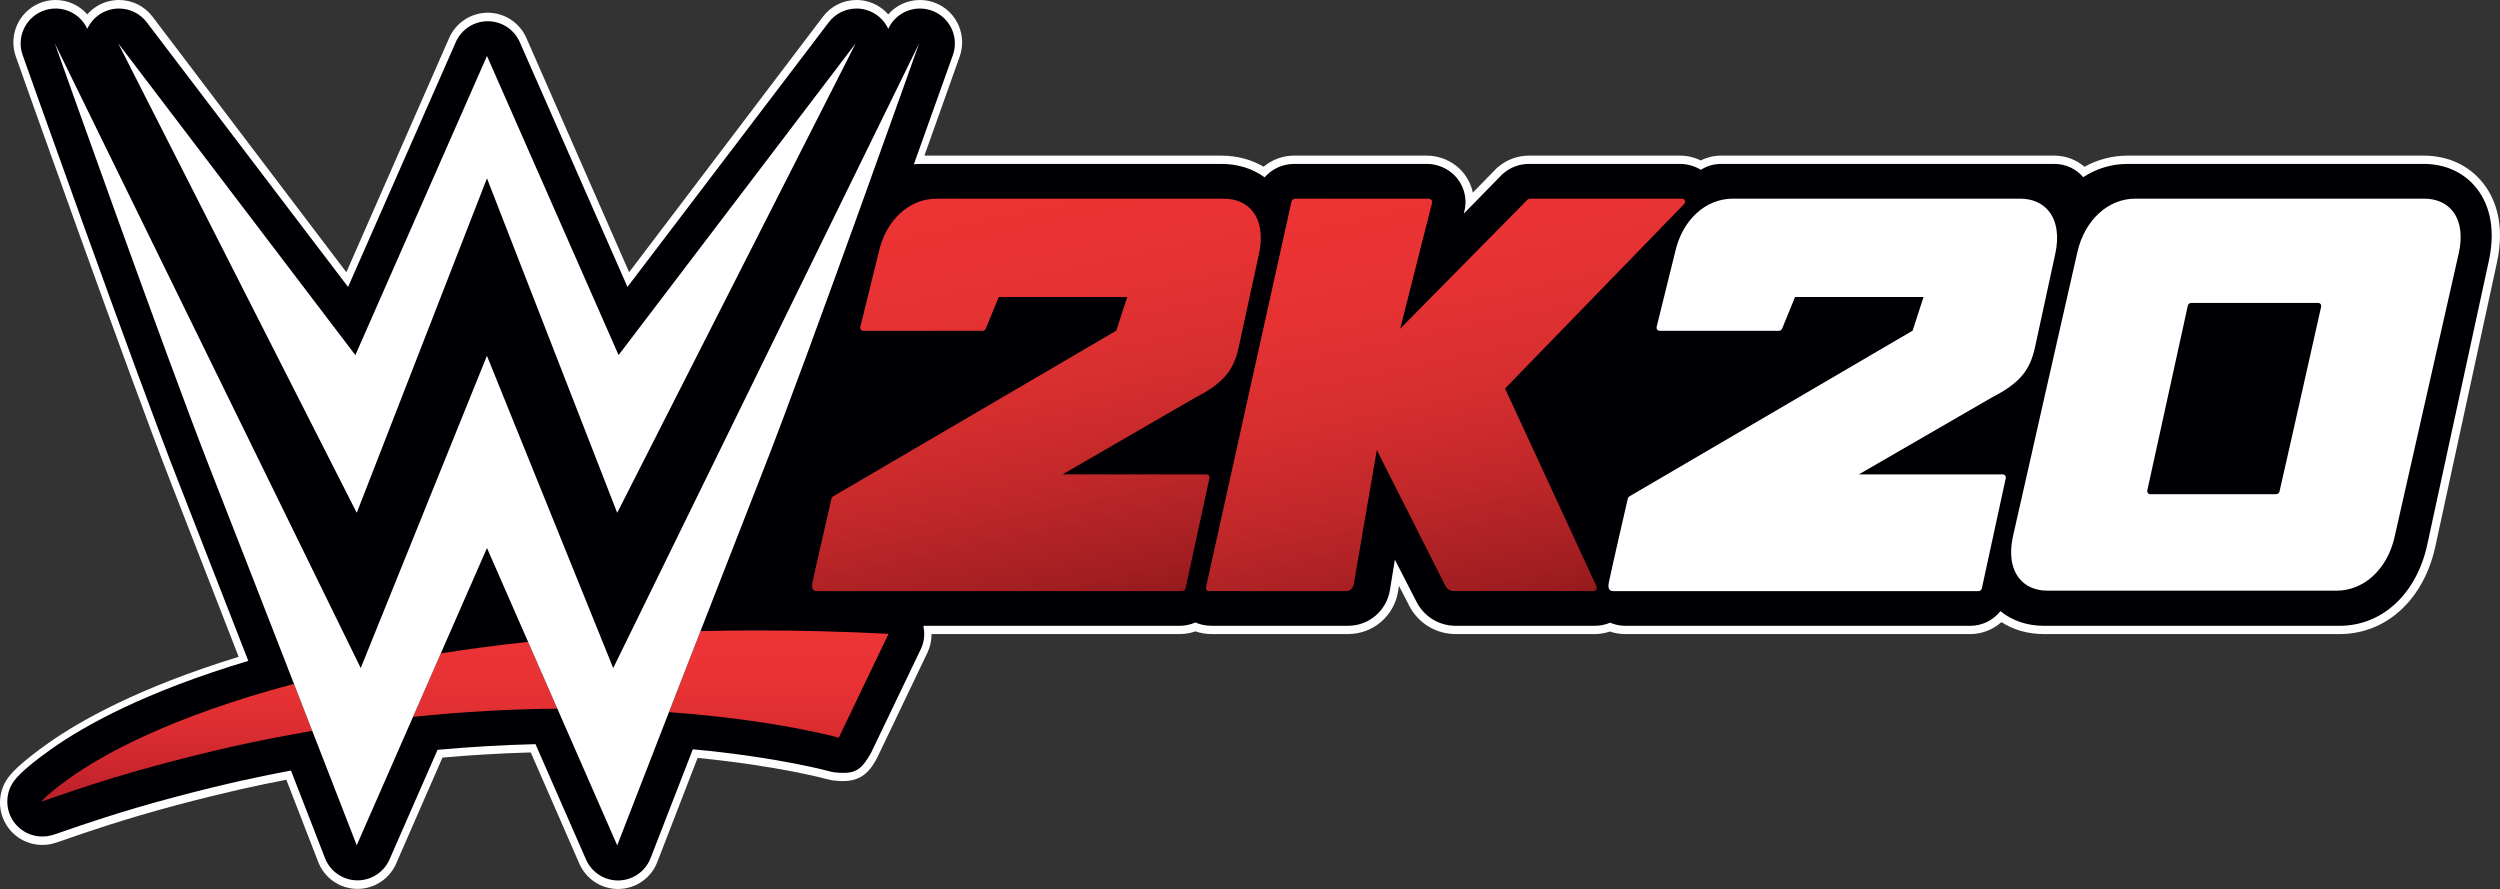 <?xml version="1.0" encoding="UTF-8" standalone="no"?>
<!-- Generator: Adobe Illustrator 16.0.0, SVG Export Plug-In . SVG Version: 6.00 Build 0)  -->

<svg
   version="1.1"
   id="Layer_1"
   x="0px"
   y="0px"
   width="1000"
   height="355.596"
   viewBox="0 0 1000 355.596"
   enable-background="new 0 0 1000 355.596"
   xml:space="preserve"
   sodipodi:docname="WWE2K20.svg"
   inkscape:version="1.2.2 (732a01da63, 2022-12-09)"
   xmlns:inkscape="http://www.inkscape.org/namespaces/inkscape"
   xmlns:sodipodi="http://sodipodi.sourceforge.net/DTD/sodipodi-0.dtd"
   xmlns="http://www.w3.org/2000/svg"
   xmlns:svg="http://www.w3.org/2000/svg"><rect x="0" y="0" width="1000" height="355.596" fill="#333333" stroke="none"/><defs
   id="defs88">
		<defs
   id="defs59">
			<path
   id="SVGID_7_"
   d="m 612.177,79.458 c -0.445,0 -0.865,0.156 -1.182,0.416 l -50.921,51.602 12.77,-50.444 c 0.084,-0.388 -0.038,-0.792 -0.344,-1.098 -0.307,-0.299 -0.758,-0.476 -1.234,-0.476 h -53.049 c -0.782,0 -1.457,0.466 -1.6,1.109 L 482.454,234.61 c -0.139,0.724 0,1.145 0.238,1.45 0.259,0.341 0.79,0.38 1.264,0.38 l 54.424,0.003 c 1.525,-0.003 2.837,-1.112 3.098,-2.622 l 9.248,-53.804 27.483,54.419 c 0.626,1.231 1.878,2.004 3.263,2.004 h 37.739 17.955 c 0.6,0 1.104,-0.224 1.393,-0.661 0,0 0.361,-0.578 -0.035,-1.391 l -36.502,-78.98 71.508,-73.68 c 0.34,-0.356 0.703,-1.007 0.387,-1.602 -0.262,-0.499 -0.752,-0.669 -1.412,-0.669 h -60.328 z" />
		</defs>
		
		
			<linearGradient
   id="SVGID_9_"
   gradientUnits="userSpaceOnUse"
   x1="342.741"
   y1="388.726"
   x2="346.302"
   y2="388.726"
   gradientTransform="matrix(9.908,49.05,49.14,-10.336,-21937.258,-12722.682)">
			<stop
   offset="0"
   style="stop-color:#EE3435"
   id="stop64" />
			<stop
   offset="0.268"
   style="stop-color:#E63233"
   id="stop66" />
			<stop
   offset="0.499"
   style="stop-color:#D62E2F"
   id="stop68" />
			<stop
   offset="0.716"
   style="stop-color:#BF2729"
   id="stop70" />
			<stop
   offset="0.923"
   style="stop-color:#A21E21"
   id="stop72" />
			<stop
   offset="1"
   style="stop-color:#951A1D"
   id="stop74" />
		</linearGradient>
		
	
		<defs
   id="defs34">
			<path
   id="SVGID_4_"
   d="m 374.655,79.461 c -11.063,0 -20.367,8.646 -23.167,21.523 l -7.364,29.785 c -0.085,0.388 0.004,0.784 0.242,1.083 0.24,0.295 0.598,0.466 0.988,0.466 h 47.701 c 0.654,0 1.057,-0.32 1.377,-1.115 l 5.05,-12.396 h 51.409 l -4.38,13.463 -113.219,66.25 c -0.36,0.205 -0.612,0.546 -0.697,0.936 0,0 -6.696,29.035 -7.55,33.326 -0.587,2.938 0.299,3.659 1.845,3.659 h 145.953 c 0.656,0 1.236,-0.449 1.37,-1.1 l 9.559,-44.034 c 0.082,-0.386 -0.007,-0.782 -0.242,-1.085 -0.238,-0.292 -0.605,-0.467 -0.993,-0.467 h -57.524 l 53.274,-30.817 c 10.805,-5.549 15.142,-10.581 17.173,-19.953 l 8.152,-37.575 c 1.506,-6.925 0.591,-12.93 -2.564,-16.889 -2.635,-3.313 -6.652,-5.06 -11.605,-5.06 z" />
		</defs>
		
		
			<linearGradient
   id="SVGID_6_"
   gradientUnits="userSpaceOnUse"
   x1="342.269"
   y1="386.414"
   x2="345.831"
   y2="386.414"
   gradientTransform="matrix(10.095,47.903,47.903,-10.095,-21568.164,-12420.527)">
			<stop
   offset="0"
   style="stop-color:#EE3435"
   id="stop39" />
			<stop
   offset="0.268"
   style="stop-color:#E63233"
   id="stop41" />
			<stop
   offset="0.499"
   style="stop-color:#D62E2F"
   id="stop43" />
			<stop
   offset="0.716"
   style="stop-color:#BF2729"
   id="stop45" />
			<stop
   offset="0.923"
   style="stop-color:#A21E21"
   id="stop47" />
			<stop
   offset="1"
   style="stop-color:#951A1D"
   id="stop49" />
		</linearGradient>
		
	
		<defs
   id="defs7">
			<path
   id="SVGID_1_"
   d="m 28.195,311.012 c -9.032,6.42 -11.447,9.289 -11.621,9.536 -0.346,0.497 19.152,-7.286 49.856,-15.396 28.503,-7.536 43.196,-10.027 58.467,-12.83 -2.335,-6.002 -4.789,-12.32 -7.307,-18.775 -49.182,13.073 -76.308,28.176 -89.395,37.465 m 148.132,-49.665 -11.128,25.408 c 20.786,-2.181 40.124,-3.141 57.745,-3.287 l -11.702,-26.711 c -12.244,1.3 -23.846,2.855 -34.915,4.59 m 103.871,-8.909 c -4.262,10.94 -8.574,22.023 -12.621,32.426 42.876,3.105 67.916,10.21 67.916,10.21 l 19.931,-41.544 c -18.289,-0.932 -35.778,-1.356 -52.511,-1.356 -7.736,-0.001 -15.304,0.086 -22.715,0.264" />
		</defs>
		
		
			<linearGradient
   id="SVGID_3_"
   gradientUnits="userSpaceOnUse"
   x1="346.808"
   y1="375.804"
   x2="350.37"
   y2="375.804"
   gradientTransform="matrix(0,19.207,19.207,0,-7032.398,-6409.115)">
			<stop
   offset="0"
   style="stop-color:#EE3435"
   id="stop12" />
			<stop
   offset="0.315"
   style="stop-color:#E83234"
   id="stop14" />
			<stop
   offset="0.587"
   style="stop-color:#DB2D31"
   id="stop16" />
			<stop
   offset="0.841"
   style="stop-color:#C8252C"
   id="stop18" />
			<stop
   offset="1"
   style="stop-color:#BA2029"
   id="stop20" />
		</linearGradient>
		
	</defs><sodipodi:namedview
   id="namedview86"
   pagecolor="#ffffff"
   bordercolor="#111111"
   borderopacity="1"
   inkscape:showpageshadow="0"
   inkscape:pageopacity="0"
   inkscape:pagecheckerboard="1"
   inkscape:deskcolor="#d1d1d1"
   showgrid="false"
   inkscape:zoom="0.6"
   inkscape:cx="510.83333"
   inkscape:cy="171.66667"
   inkscape:window-width="1366"
   inkscape:window-height="705"
   inkscape:window-x="-8"
   inkscape:window-y="-8"
   inkscape:window-maximized="1"
   inkscape:current-layer="Layer_1" />
<g
   id="g83"
   transform="translate(5.4186088e-4)">
	<path
   fill="#ffffff"
   d="M 998.772,105.022 C 1002.264,88.885 997.645,78.786 993.159,73.16 987.563,66.124 979.151,62.249 969.473,62.249 H 851.108 c -6.104,0 -12.037,1.532 -17.316,4.455 -3.32,-2.855 -7.578,-4.452 -12.043,-4.452 H 688.425 c -2.875,0 -5.631,0.673 -8.133,1.903 -2.533,-1.217 -5.361,-1.906 -8.371,-1.906 h -60.324 c -4.539,0 -8.924,1.61 -12.354,4.542 l -0.588,0.498 -9.519,9.741 c -0.733,-3.49 -2.482,-6.741 -5.125,-9.352 -3.499,-3.448 -8.357,-5.428 -13.324,-5.428 H 517.65 c -4.504,0 -8.82,1.592 -12.211,4.444 -4.922,-2.913 -10.715,-4.441 -16.923,-4.441 H 369.761 C 377.933,39.384 383.724,23.036 383.884,22.59 386.871,14.139 382.762,4.801 374.526,1.326 372.435,0.445 370.237,0 367.983,0 c -4.971,0 -9.538,2.133 -12.685,5.756 -1.059,-1.2 -2.3,-2.273 -3.726,-3.167 C 348.884,0.897 345.786,0 342.617,0 337.293,0 332.396,2.437 329.174,6.681 L 251.655,108.887 210.556,15.197 C 207.863,9.057 201.799,5.091 195.11,5.091 c -6.691,0 -12.751,3.966 -15.448,10.106 L 138.546,108.898 61.023,6.681 C 57.804,2.437 52.904,0 47.58,0 44.413,0 41.317,0.897 38.623,2.589 37.203,3.483 35.959,4.552 34.902,5.752 31.751,2.133 27.188,0 22.217,0 19.967,0 17.769,0.445 15.679,1.325 7.442,4.801 3.33,14.139 6.321,22.589 6.762,23.836 51.02,148.803 68.828,194.27 c 5.865,14.965 17.455,44.789 26.634,68.448 -39.734,12.234 -63.431,25.47 -76.729,34.946 -8.03,5.725 -13.283,10.291 -15.614,13.577 -3.666,5.186 -4.135,11.914 -1.226,17.563 2.909,5.647 8.661,9.16 15.01,9.164 h 0.016 c 3.059,0 4.696,-0.575 9.569,-2.275 6.861,-2.403 22.934,-8.016 44.57,-13.754 19.491,-5.164 32.386,-7.908 43.486,-10.036 6.509,16.786 11.364,29.319 12.485,32.217 0.106,0.271 0.191,0.483 0.255,0.637 l -0.007,0.003 c 2.483,6.409 8.515,10.646 15.376,10.788 l 0.353,0.004 c 6.703,0 12.77,-3.972 15.46,-10.131 l 18.52,-42.39 c 11.798,-1.043 23.61,-1.729 35.327,-2.059 l 19.43,44.486 c 2.694,6.159 8.757,10.138 15.46,10.138 0.126,0 0.255,0 0.366,-0.004 6.858,-0.146 12.89,-4.389 15.37,-10.809 h -0.004 c 0.049,-0.125 0.117,-0.292 0.202,-0.507 1.189,-3.078 7.628,-19.74 15.905,-41.104 32.702,3.217 51.967,8.531 52.174,8.587 1.499,0.424 3.045,0.563 4.591,0.644 7.122,0.357 11.435,-2.073 15.216,-9.609 l 19.926,-41.663 c 1.085,-2.26 1.634,-4.694 1.662,-7.118 l -0.003,-0.386 h 99.313 c 2.147,0 4.241,-0.362 6.25,-1.086 2.05,0.724 4.262,1.086 6.592,1.086 h 54.441 c 9.998,-0.011 18.424,-7.182 20.035,-17.052 l 0.364,-2.229 4.079,7.94 c 3.593,6.997 10.711,11.341 18.578,11.341 h 55.696 c 2.086,0 4.105,-0.369 6.023,-1.009 1.922,0.657 3.977,1.005 6.082,1.005 l 138.049,0.018 c 4.588,0 9.057,-1.753 12.465,-4.796 4.84,3.137 10.627,4.782 16.916,4.782 H 935.85 c 18.641,0 33.666,-13.769 38.293,-35.076 l 8.541,-39.384 z"
   id="path1269" />
	<path
   fill="#000004"
   d="m 995.54,104.322 c 3.213,-14.871 -0.939,-24.045 -4.975,-29.098 -4.951,-6.232 -12.443,-9.661 -21.092,-9.661 H 851.108 c -6.539,0 -12.6,1.879 -17.824,5.311 -2.879,-3.38 -7.053,-5.311 -11.531,-5.311 H 688.425 c -2.924,0 -5.689,0.833 -8.109,2.372 -2.428,-1.525 -5.301,-2.372 -8.398,-2.372 h -60.32 c -3.75,0 -7.369,1.329 -10.203,3.747 l -0.475,0.402 -15.42,15.764 0.368,-1.52 c 1.089,-5.057 -0.473,-10.259 -4.18,-13.921 -2.891,-2.845 -6.897,-4.472 -10.997,-4.472 h -53.045 c -4.649,0 -8.927,2.062 -11.8,5.359 -4.796,-3.493 -10.752,-5.359 -17.331,-5.359 H 368.684 c -1.054,0 -2.101,0.054 -3.133,0.143 8.946,-24.924 15.423,-43.175 15.594,-43.652 2.476,-6.973 -0.921,-14.672 -7.745,-17.546 -1.767,-0.741 -3.604,-1.094 -5.413,-1.094 -5.182,0 -10.136,2.898 -12.549,7.828 l -0.146,0.303 c -1.101,-2.39 -2.877,-4.499 -5.26,-5.994 -2.3,-1.441 -4.869,-2.137 -7.411,-2.137 -4.234,0 -8.393,1.919 -11.125,5.514 L 250.986,114.775 207.899,16.83 c -2.232,-5.067 -7.248,-8.339 -12.788,-8.339 -5.538,0 -10.553,3.272 -12.786,8.339 l -43.1,97.952 L 58.712,8.931 C 55.98,5.333 51.817,3.414 47.587,3.414 c -2.545,0 -5.114,0.695 -7.415,2.137 -2.379,1.496 -4.152,3.602 -5.256,5.99 L 34.771,11.242 C 32.356,6.312 27.402,3.414 22.22,3.414 c -1.809,0 -3.643,0.353 -5.41,1.094 -6.822,2.873 -10.222,10.573 -7.744,17.546 0.445,1.252 44.575,125.541 62.473,171.104 6.106,15.537 18.437,47.185 27.781,71.19 -41.17,12.336 -65.448,25.791 -78.898,35.348 -5.338,3.79 -12.257,9.098 -14.927,12.846 -3.017,4.261 -3.409,9.86 -1.012,14.5 2.397,4.636 7.204,7.56 12.426,7.563 h 0.014 c 2.568,0 3.854,-0.449 8.614,-2.111 6.898,-2.403 23.052,-8.036 44.786,-13.775 20.993,-5.55 34.361,-8.308 46.06,-10.506 7.908,20.338 13.61,35.017 13.61,35.017 2.048,5.27 7.068,8.785 12.723,8.906 0.101,0.004 0.2,0.004 0.299,0.004 5.535,0 10.56,-3.272 12.789,-8.36 l 19.216,-43.851 c 13.083,-1.196 26.199,-1.95 39.18,-2.271 l 20.216,46.159 c 2.226,5.088 7.254,8.363 12.792,8.363 0.099,0 0.2,0 0.303,-0.003 5.655,-0.125 10.68,-3.642 12.719,-8.92 0,0 7.326,-18.897 16.905,-43.544 34.347,3.199 54.542,8.773 54.877,8.864 1.265,0.358 2.542,0.459 3.8,0.532 6.772,0.39 8.978,-1.669 12.592,-7.933 l 19.929,-41.544 c 1.323,-2.755 1.666,-5.829 1.088,-8.75 l 0.003,-0.563 h 102.494 c 2.203,0 4.323,-0.483 6.242,-1.339 1.785,0.793 3.97,1.339 6.603,1.339 h 54.424 0.01 c 8.375,-0.011 15.424,-6.02 16.773,-14.279 l 1.985,-12.154 8.673,16.884 c 3.029,5.891 9.019,9.55 15.64,9.55 h 55.686 c 2.145,0 4.207,-0.441 6.107,-1.245 1.867,0.8 3.895,1.242 6.004,1.242 l 138.045,0.01 c 4.816,0 9.229,-2.281 12.063,-5.867 4.672,3.809 10.652,5.86 17.32,5.86 h 118.359 c 17.016,0 30.777,-12.749 35.057,-32.471 l 8.539,-39.383 z"
   id="path1266" />
	<path
   id="path1263"
   clip-path="none"
   style="fill:url(#SVGID_3_)"
   d="M 302.914 252.174 C 295.178 252.173 287.61 252.26 280.199 252.438 C 275.937 263.377 271.625 274.46 267.578 284.863 C 310.454 287.968 335.494 295.074 335.494 295.074 L 355.423 253.529 C 337.134 252.597 319.647 252.174 302.914 252.174 z M 211.242 256.758 C 198.998 258.058 187.397 259.613 176.328 261.348 L 165.199 286.756 C 185.985 284.575 205.324 283.615 222.945 283.469 L 211.242 256.758 z M 117.589 273.547 C 68.407 286.62 41.282 301.723 28.195 311.012 C 19.163 317.432 16.748 320.302 16.574 320.549 C 16.228 321.046 35.725 313.262 66.429 305.152 C 94.932 297.616 109.627 295.125 124.898 292.322 C 122.563 286.32 120.107 280.002 117.589 273.547 z " />
			
		
	<path
   id="path1331"
   style="fill:#ffffff"
   d="M 21.91 17.32 C 21.91 17.32 66.199 142.111 84.222 187.986 C 90.841 204.829 104.918 240.969 117.589 273.545 C 120.103 280.007 122.561 286.32 124.898 292.322 C 134.9 318.043 142.691 338.107 142.691 338.107 L 165.195 286.756 L 176.33 261.348 L 194.79 219.211 L 211.24 256.754 L 222.941 283.465 L 246.886 338.148 C 246.886 338.148 256.205 314.092 267.574 284.863 C 271.624 274.46 275.938 263.378 280.201 252.434 C 290.328 226.431 300.149 201.24 305.355 187.986 C 323.375 142.111 367.665 17.32 367.665 17.32 L 245.283 267.225 C 231.477 233.065 194.775 142.312 194.775 142.312 C 192.215 148.619 158.058 233.144 144.292 267.221 L 21.91 17.32 z M 47.277 17.32 L 142.701 205.131 L 194.787 71.324 L 246.878 205.131 L 342.292 17.32 L 247.431 142.031 L 194.792 22.389 L 142.142 142.043 L 47.277 17.32 z " />
	
	
	<path
   id="path1254"
   clip-path="none"
   style="fill:url(#SVGID_6_)"
   d="M 374.656 79.461 C 363.593 79.461 354.288 88.107 351.488 100.984 L 344.124 130.77 C 344.039 131.158 344.129 131.553 344.367 131.852 C 344.607 132.147 344.965 132.318 345.355 132.318 L 393.054 132.318 C 393.708 132.318 394.111 131.998 394.431 131.203 L 399.482 118.807 L 450.89 118.807 L 446.511 132.27 L 333.292 198.52 C 332.932 198.725 332.68 199.065 332.595 199.455 C 332.595 199.455 325.898 228.49 325.044 232.781 C 324.457 235.719 325.344 236.441 326.89 236.441 L 472.843 236.441 C 473.499 236.441 474.078 235.993 474.212 235.342 L 483.773 191.307 C 483.855 190.921 483.766 190.526 483.531 190.223 C 483.293 189.931 482.925 189.756 482.537 189.756 L 425.013 189.756 L 478.287 158.938 C 489.092 153.389 493.429 148.356 495.46 138.984 L 503.613 101.41 C 505.119 94.485 504.203 88.48 501.048 84.521 C 498.413 81.208 494.396 79.461 489.443 79.461 L 374.656 79.461 z " />
			
		
	<path
   id="path1251"
   d="M 854.171 79.457 C 843.165 79.457 833.829 88.088 830.937 100.902 L 819.015 153.4 L 810.533 190.949 L 805.206 214.428 C 803.643 221.331 804.504 227.302 807.609 231.242 C 810.203 234.539 814.179 236.279 819.113 236.279 L 934.552 236.279 L 934.583 236.273 C 945.587 236.273 954.926 227.667 957.816 214.854 L 983.505 101.305 C 985.066 94.404 984.206 88.436 981.101 84.492 C 978.507 81.199 974.533 79.457 969.597 79.457 L 854.171 79.457 z M 876.492 121.166 L 927.259 121.166 C 927.644 121.166 927.999 121.337 928.23 121.629 C 928.459 121.928 928.545 122.31 928.458 122.691 L 916.646 175.244 L 911.808 196.572 C 911.663 197.212 911.081 197.682 910.437 197.682 L 860.132 197.686 C 859.745 197.686 859.389 197.512 859.156 197.217 C 858.926 196.917 858.839 196.531 858.925 196.145 L 875.128 122.268 C 875.271 121.633 875.852 121.166 876.492 121.166 z "
   style="fill:#ffffff" />
	<path
   id="path1248"
   clip-path="none"
   style="fill:url(#SVGID_9_)"
   d="M 518.216 79.457 C 517.434 79.457 516.76 79.923 516.617 80.566 L 482.455 234.609 C 482.316 235.333 482.455 235.756 482.693 236.061 C 482.952 236.402 483.482 236.439 483.956 236.439 L 538.38 236.443 C 539.905 236.44 541.217 235.33 541.478 233.82 L 550.726 180.018 L 578.208 234.436 C 578.834 235.667 580.087 236.439 581.472 236.439 L 619.21 236.439 L 637.165 236.439 C 637.765 236.439 638.269 236.216 638.558 235.779 C 638.558 235.779 638.921 235.202 638.525 234.389 L 602.023 155.408 L 673.531 81.729 C 673.871 81.373 674.233 80.722 673.917 80.127 C 673.655 79.628 673.165 79.457 672.505 79.457 L 612.177 79.457 C 611.732 79.457 611.313 79.613 610.996 79.873 L 560.074 131.477 L 572.843 81.031 C 572.927 80.643 572.805 80.24 572.499 79.934 C 572.192 79.635 571.741 79.457 571.265 79.457 L 518.216 79.457 z " />
			
		
	<path
   id="path1245"
   d="M 693.175 79.457 C 682.12 79.457 672.81 88.108 670.015 100.98 L 662.65 130.773 C 662.566 131.154 662.652 131.552 662.892 131.848 C 663.132 132.151 663.49 132.318 663.884 132.318 L 711.583 132.318 C 712.237 132.318 712.639 131.998 712.955 131.203 L 718.011 118.811 L 769.417 118.811 L 765.035 132.271 L 651.816 198.52 C 651.462 198.725 651.207 199.065 651.121 199.457 C 651.121 199.457 644.428 228.49 643.568 232.781 C 642.984 235.72 643.869 236.441 645.414 236.441 L 791.369 236.441 C 792.019 236.441 792.603 235.997 792.742 235.35 L 802.298 191.307 C 802.382 190.921 802.292 190.53 802.056 190.223 C 801.816 189.931 801.454 189.756 801.058 189.756 L 743.542 189.756 L 796.818 158.941 C 807.623 153.388 811.953 148.358 813.984 138.984 L 822.13 101.412 C 823.64 94.481 822.725 88.483 819.57 84.518 C 816.935 81.21 812.921 79.457 807.964 79.457 L 693.175 79.457 z "
   style="fill:#ffffff" />
</g>
</svg>
